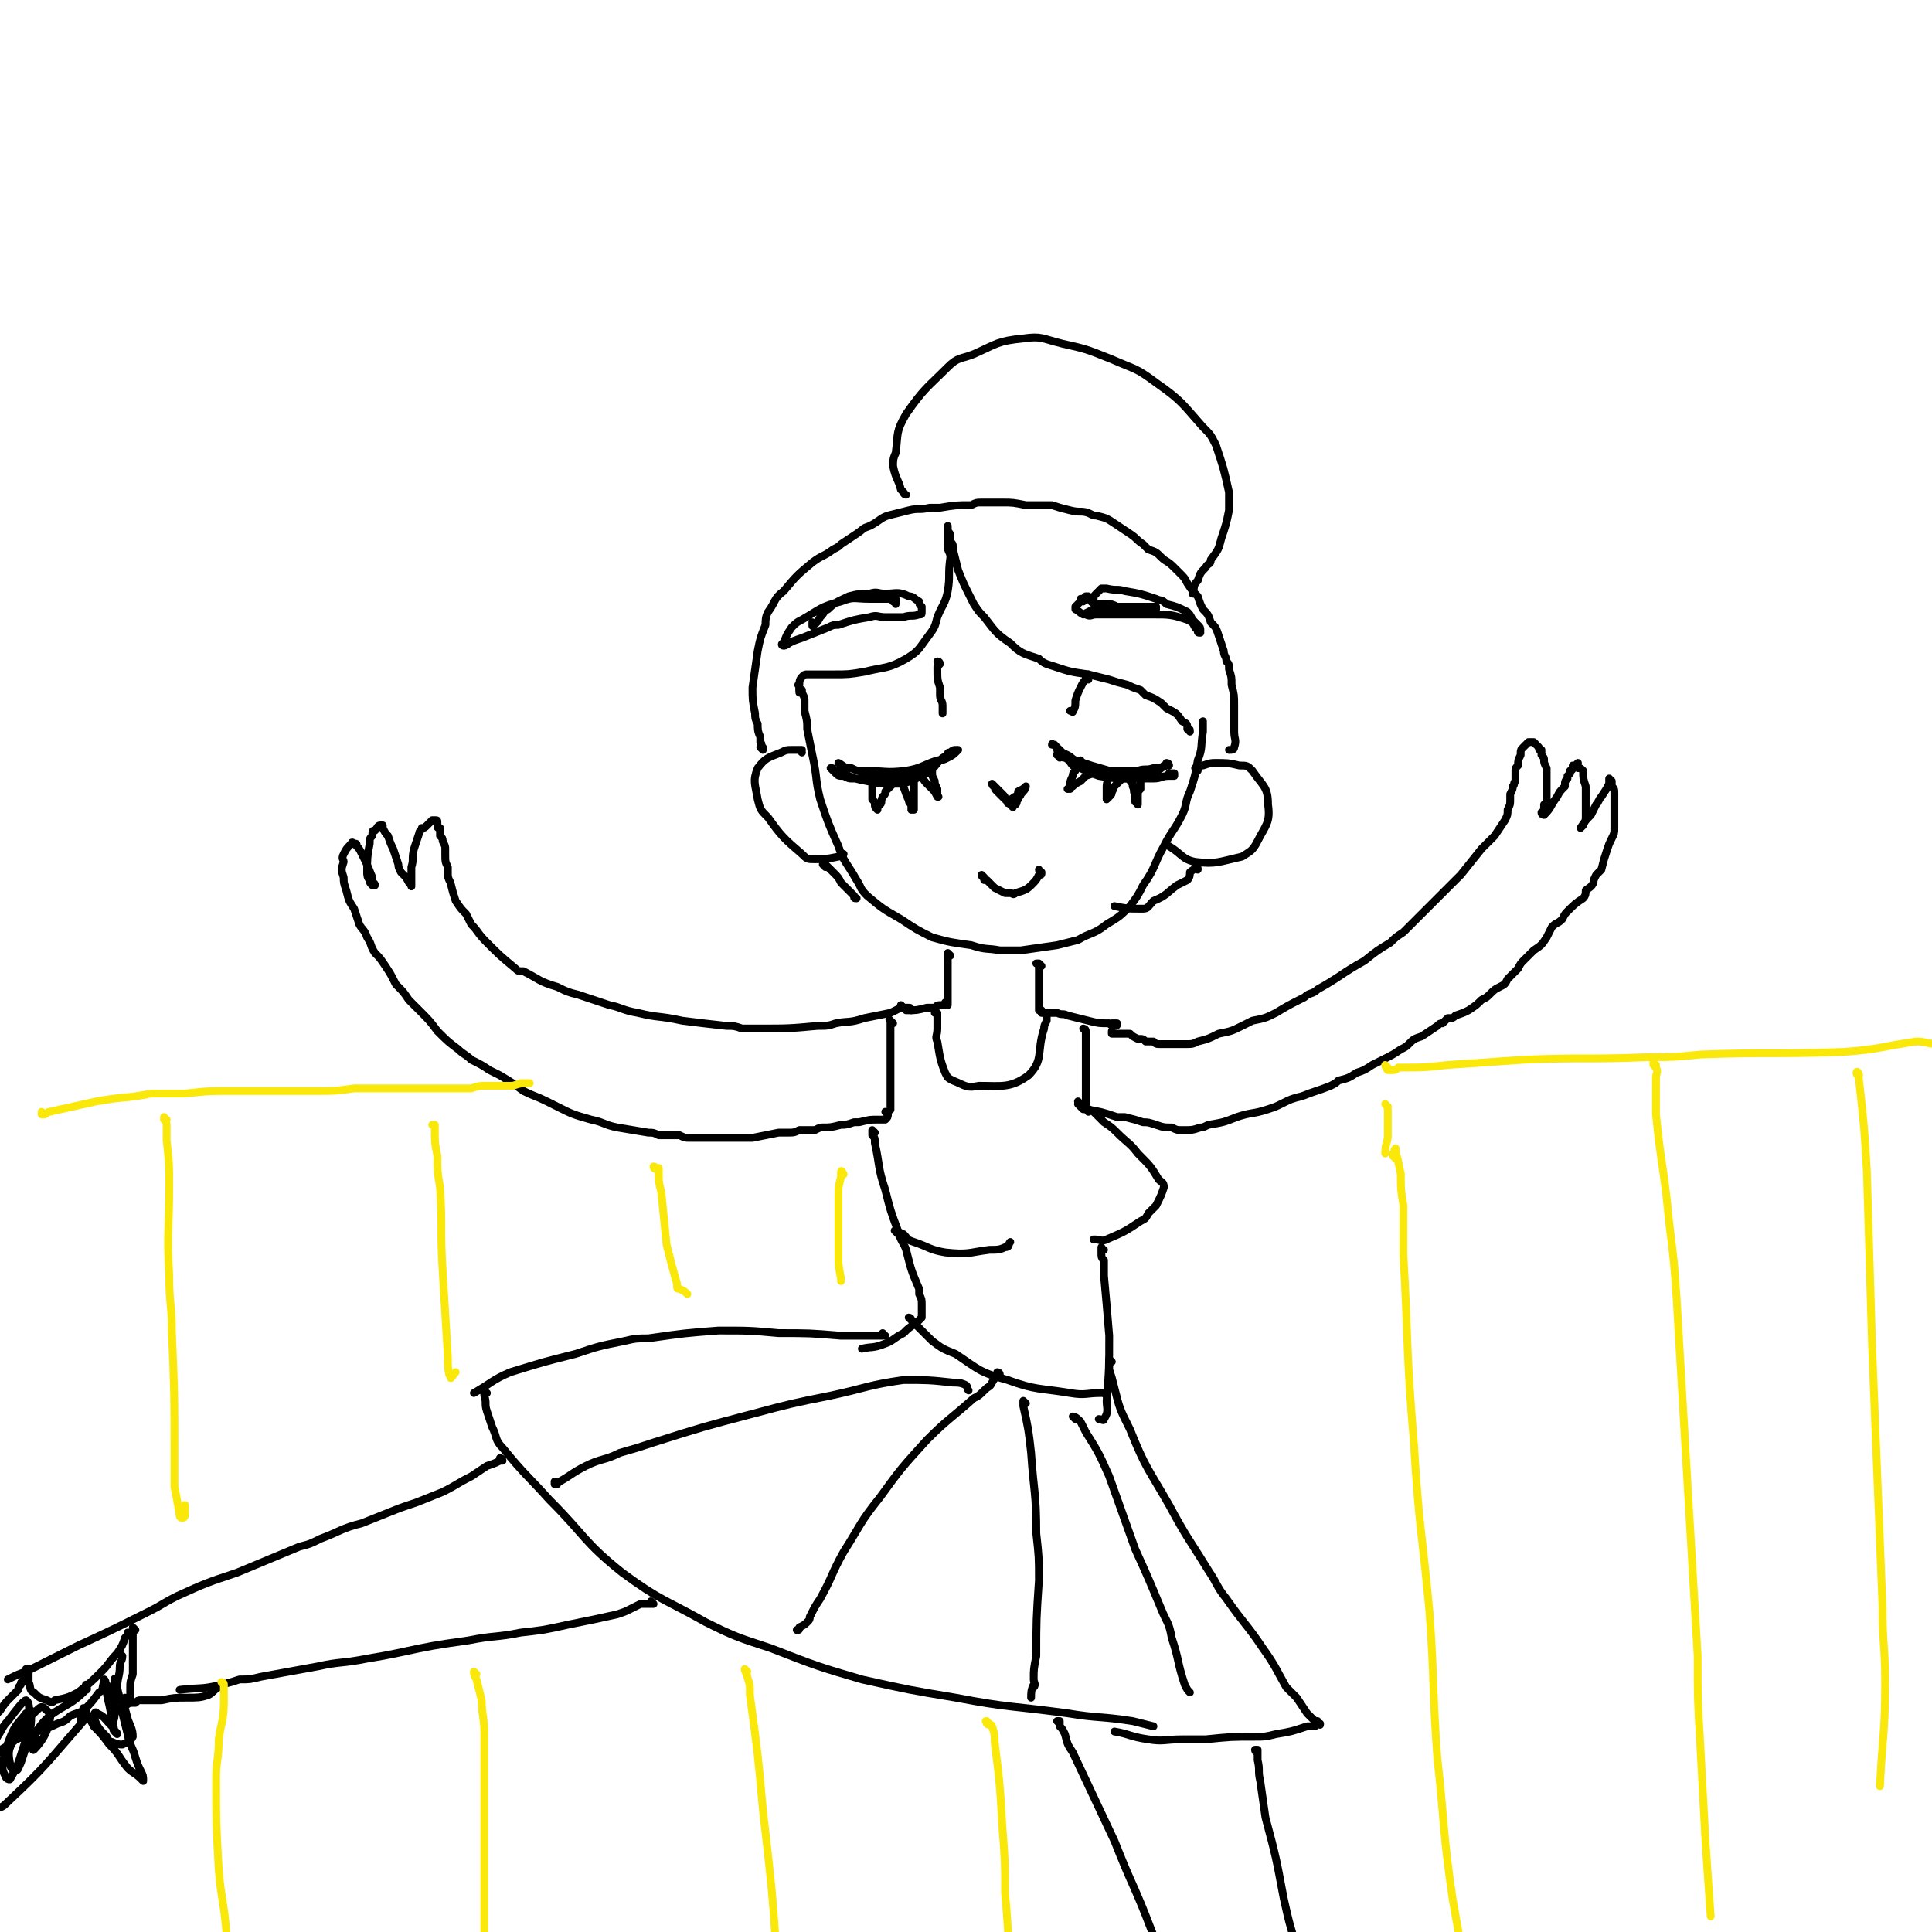 <svg viewBox='0 0 742 742' version='1.1' xmlns='http://www.w3.org/2000/svg' xmlns:xlink='http://www.w3.org/1999/xlink'><g fill='none' stroke='#000000' stroke-width='3' stroke-linecap='round' stroke-linejoin='round'><path d='M308,265c0,0 -1,0 -1,-1 0,0 0,1 0,1 0,0 0,0 0,0 1,0 1,0 1,0 0,1 0,1 0,1 1,2 1,2 1,3 0,2 0,2 0,4 1,4 1,4 1,7 1,5 1,5 2,10 2,9 1,9 3,17 3,9 3,9 7,18 2,6 3,6 7,13 2,3 1,3 4,6 6,5 6,5 13,9 6,4 6,4 12,7 7,2 8,2 15,3 6,2 6,1 11,2 4,0 4,0 8,0 7,-1 7,-1 14,-2 4,-1 4,-1 8,-2 5,-3 6,-2 11,-6 5,-3 5,-3 9,-7 3,-4 3,-4 5,-8 5,-7 4,-8 8,-15 3,-6 4,-6 7,-12 2,-4 1,-5 3,-9 2,-6 2,-6 3,-12 2,-5 1,-5 2,-11 0,-2 0,-2 0,-4 '/><path d='M323,294c0,0 -1,-1 -1,-1 0,0 0,0 1,1 0,0 0,0 0,0 0,0 -1,-1 -1,-1 2,1 2,2 5,2 2,1 2,1 4,1 9,0 9,1 17,0 6,-1 6,-2 12,-4 2,0 2,0 4,-1 2,-1 2,-1 4,-3 0,0 0,0 0,0 -1,0 -1,0 -1,0 -1,0 -1,0 -2,1 -1,0 -1,0 -1,1 -2,1 -2,1 -3,2 -2,2 -2,3 -5,5 -4,2 -4,2 -9,4 -2,0 -2,0 -4,0 -5,0 -5,0 -10,-1 -5,-1 -5,-1 -9,-3 -2,-1 -2,-1 -4,-1 0,-1 0,-1 -1,-1 0,0 0,0 0,0 0,0 0,0 0,0 0,0 0,0 0,0 1,1 1,1 2,2 1,1 1,1 3,1 2,1 2,1 3,1 3,0 3,0 5,0 5,0 5,0 11,0 1,0 1,0 2,0 2,0 2,0 5,-1 1,0 1,0 3,0 1,-1 0,-1 1,-1 1,0 1,0 2,-1 0,0 0,0 1,0 0,0 0,0 0,0 0,0 0,0 0,0 0,0 0,-1 -1,-1 0,0 0,1 0,1 -1,0 -1,0 -2,1 -2,0 -2,0 -3,1 -3,1 -3,1 -7,2 -1,0 -1,0 -2,0 -1,0 -1,0 -2,0 0,0 0,0 -1,0 0,0 0,0 0,0 0,0 0,0 0,0 0,0 -1,0 -1,0 0,-1 0,-1 0,-1 -1,0 -1,0 -1,0 0,0 0,0 -1,0 0,0 0,0 0,0 -1,1 -1,1 -1,2 0,2 0,2 0,3 0,1 0,1 0,3 1,1 1,1 1,2 0,1 0,1 1,2 0,0 0,0 0,0 0,-1 0,-1 1,-2 1,-1 0,-1 1,-3 1,-1 1,-1 1,-2 1,-1 1,-1 2,-2 1,-1 1,-1 2,-2 0,-1 0,0 1,-1 0,0 0,0 0,0 2,3 2,3 3,6 1,1 0,1 1,2 0,1 0,1 1,2 0,1 0,1 0,1 0,1 0,1 1,1 0,0 0,0 0,0 0,0 -1,0 -1,0 0,-1 1,0 1,0 0,-1 0,-1 0,-3 0,-1 0,-1 0,-2 0,-1 0,-1 0,-3 0,-2 0,-2 0,-3 1,-2 1,-2 1,-4 0,0 0,0 0,0 1,1 1,1 2,2 1,2 1,2 2,3 1,1 1,1 2,2 1,1 1,1 2,3 0,0 0,0 0,0 0,0 0,0 0,0 0,0 1,0 0,0 0,-2 0,-2 0,-3 -1,-2 -1,-2 -1,-3 -1,-2 -1,-2 -1,-3 0,-1 0,-1 0,-1 0,-1 -1,-1 -1,-1 '/><path d='M407,291c0,-1 -1,-1 -1,-1 0,-1 0,0 1,0 0,0 0,0 0,0 0,0 0,0 0,0 1,1 1,1 2,1 2,1 2,2 3,3 3,1 3,1 5,2 3,1 2,1 5,2 6,1 6,1 12,1 4,0 4,-1 7,-1 1,-1 1,-1 2,-1 2,-1 2,-1 4,-3 1,0 1,0 2,0 0,0 0,0 0,0 0,0 0,-1 -1,-1 0,0 0,0 0,1 -2,1 -2,1 -5,1 -3,1 -3,0 -6,1 -2,0 -2,0 -5,0 -3,0 -3,0 -6,0 -7,-2 -7,-2 -13,-4 -2,-1 -1,-1 -3,-2 -2,-1 -2,-1 -4,-2 0,-1 0,-1 -1,-2 0,0 0,0 0,0 0,1 -1,-1 -1,0 1,0 2,1 4,3 1,1 1,1 3,2 2,2 2,2 4,2 6,3 6,3 12,5 4,1 4,0 8,1 4,0 4,0 8,0 3,0 3,-1 6,-1 1,0 1,0 2,0 0,0 0,-1 0,-1 -1,0 -1,0 -2,0 '/><path d='M416,293c0,0 -1,0 -1,-1 0,0 0,1 0,1 0,0 0,0 0,0 0,0 0,0 0,0 0,0 0,0 -1,0 -1,1 -1,1 -1,3 -1,1 -1,1 -1,2 -1,2 -1,2 -1,4 0,0 0,0 0,1 0,0 -1,0 -1,0 1,0 1,0 1,0 0,-1 0,-1 1,-1 1,-1 1,-1 3,-2 1,-1 1,-1 2,-2 3,-1 3,-1 5,-2 1,0 1,0 2,0 1,1 1,1 1,2 1,2 0,2 0,4 0,1 0,1 0,3 0,1 0,1 0,2 0,0 0,0 0,0 0,0 0,0 0,0 1,-1 1,-1 1,-1 1,-1 1,-1 1,-2 1,-1 0,-1 1,-2 2,-2 2,-2 3,-3 1,-1 1,0 1,0 1,0 1,0 2,0 0,1 0,1 1,2 0,0 0,0 0,1 1,2 0,2 1,3 0,2 0,2 0,3 0,0 0,0 0,0 1,0 1,0 1,1 0,0 0,0 0,0 0,-1 0,-1 0,-2 0,-1 0,-1 0,-2 0,-1 0,-1 1,-2 0,-2 0,-2 0,-3 0,-2 0,-2 1,-3 '/><path d='M418,261c0,-1 -1,-1 -1,-1 0,0 1,0 1,0 0,0 0,0 0,-1 0,0 0,0 0,0 -1,1 -1,1 -1,2 -1,1 -1,1 -2,3 -1,2 -1,2 -2,5 0,2 0,3 -1,4 0,1 0,0 -1,0 '/><path d='M361,255c0,0 0,-1 -1,-1 0,0 1,1 1,1 0,0 0,0 0,0 -1,1 -1,1 -1,1 0,0 0,1 0,1 0,4 0,4 1,7 0,1 0,1 0,3 0,2 1,2 1,4 0,1 0,1 0,3 '/><path d='M344,232c0,-1 0,-1 -1,-1 0,0 1,0 1,0 0,0 0,0 0,0 0,-1 0,-1 0,-1 -1,0 -1,0 -2,0 -1,0 -1,0 -3,0 -3,0 -3,0 -5,0 -6,0 -6,-1 -11,1 -8,2 -8,3 -15,7 -2,1 -2,1 -4,3 -2,3 -2,3 -3,6 -1,0 -1,1 0,1 0,0 1,0 2,-1 2,-1 2,-1 5,-2 5,-2 5,-2 10,-4 2,-1 2,-1 4,-1 6,-2 6,-2 12,-3 3,-1 3,0 6,0 4,0 4,0 7,0 3,-1 3,0 6,-1 1,0 1,0 1,-1 0,-1 0,-1 0,-2 -1,-1 -1,-1 -1,-2 -2,-1 -2,-2 -4,-2 -4,-2 -5,-1 -9,-1 -3,0 -3,-1 -6,0 -4,0 -4,0 -8,1 -4,2 -5,2 -8,5 -2,1 -1,1 -3,3 -1,2 -2,3 -3,3 0,1 0,0 0,-1 '/><path d='M416,231c0,0 -1,-1 -1,-1 0,0 0,0 1,0 0,1 0,0 1,0 0,0 0,0 1,0 0,-1 0,-1 0,-1 -1,0 -1,0 -1,0 -1,1 -1,1 -2,1 0,1 0,1 -1,2 0,0 0,0 -1,1 0,0 0,1 0,1 2,1 2,2 4,2 2,1 2,0 4,0 11,0 11,0 22,0 6,0 7,0 13,2 2,1 2,1 3,3 0,0 0,0 1,1 0,1 0,1 1,1 0,0 0,0 0,0 0,0 0,0 0,0 0,-1 0,-1 0,-1 0,-1 0,-1 -1,-2 -1,-1 -1,-1 -2,-2 -1,-2 -1,-2 -2,-3 -4,-2 -4,-2 -8,-3 -2,-2 -2,-1 -4,-2 -6,-2 -6,-2 -12,-3 -3,-1 -3,0 -7,-1 -1,0 -1,0 -2,0 -1,1 -1,1 -2,2 -1,1 -1,1 -1,3 0,0 -1,0 -1,0 1,1 2,1 3,1 1,0 1,0 3,0 2,0 2,0 4,1 7,0 7,0 13,0 1,0 1,0 2,0 0,1 0,1 0,1 -5,1 -5,0 -11,0 -3,0 -3,0 -7,0 -3,0 -3,0 -6,0 -2,1 -2,1 -4,2 '/><path d='M378,337c0,0 -1,0 -1,-1 0,0 1,1 1,1 0,0 0,0 0,0 0,0 -1,-1 -1,-1 0,0 1,1 1,2 1,0 1,0 1,0 2,2 2,2 3,3 2,1 2,1 4,2 1,0 1,0 2,0 1,0 1,1 2,0 3,-1 4,-1 6,-3 2,-2 2,-2 3,-4 1,0 1,0 1,-1 0,0 -1,0 -1,-1 '/><path d='M389,310c0,0 -1,-1 -1,-1 0,0 1,0 1,0 0,0 0,0 0,0 -1,0 -1,0 -2,-1 -2,-2 -2,-2 -4,-4 -1,-1 -1,-1 -1,-2 -1,0 -1,-1 -1,-1 1,1 1,1 2,2 1,1 1,1 2,2 1,1 1,1 1,2 0,0 0,0 1,1 0,0 0,1 0,0 0,0 1,0 1,-1 1,0 1,-1 2,-1 1,-1 1,-1 1,-2 2,-1 2,-1 3,-2 0,0 0,0 0,0 0,1 -1,2 -2,3 0,1 -1,1 -1,2 -1,1 0,1 -1,2 -1,0 -1,0 -2,-1 0,0 0,0 0,0 '/><path d='M460,296c0,0 0,0 -1,-1 0,0 1,1 1,1 0,0 0,-1 0,-1 1,-1 1,-1 2,-1 3,-1 3,-1 5,-1 4,0 5,0 9,1 3,0 3,0 5,2 4,6 6,6 6,13 1,7 -1,8 -4,14 -2,4 -3,4 -6,6 -9,2 -10,3 -18,2 -5,-1 -5,-3 -10,-6 '/><path d='M308,289c0,0 -1,-1 -1,-1 0,0 1,1 1,0 -1,0 -1,0 -2,0 -1,0 -1,0 -2,0 -2,0 -2,0 -4,1 -5,2 -6,2 -9,6 -2,5 -1,6 0,12 1,4 1,4 4,7 5,7 6,8 13,14 2,2 2,2 5,2 4,0 4,0 9,-1 1,0 1,-1 2,-1 '/><path d='M317,333c0,-1 -1,-1 -1,-1 0,0 1,0 1,0 1,1 1,1 1,1 1,1 1,1 2,2 2,2 2,2 3,4 1,1 1,1 2,2 2,2 2,2 3,3 0,1 0,1 1,1 '/><path d='M293,288c0,0 -1,-1 -1,-1 0,0 0,0 1,0 0,0 -1,0 -1,0 0,-1 1,-1 0,-2 0,-1 0,-1 0,-2 -1,-2 -1,-3 -1,-5 -1,-2 -1,-2 -1,-4 -1,-5 -1,-5 -1,-10 1,-7 1,-7 2,-14 1,-5 1,-5 3,-10 0,-2 0,-3 1,-5 3,-4 2,-5 6,-8 5,-6 5,-6 11,-11 4,-3 4,-2 8,-5 2,-1 2,-1 3,-2 3,-2 3,-2 6,-4 3,-2 2,-2 5,-3 4,-2 4,-3 7,-4 4,-1 4,-1 8,-2 4,-1 4,0 8,-1 2,0 2,0 4,0 6,-1 6,-1 12,-1 2,-1 2,-1 4,-1 4,0 4,0 8,0 4,0 4,0 9,1 3,0 3,0 7,0 1,0 1,0 3,0 3,1 3,1 7,2 4,1 4,0 7,1 2,1 2,1 3,1 4,1 4,1 7,3 3,2 3,2 6,4 3,2 2,2 5,4 1,1 1,1 2,2 3,1 3,1 5,3 2,2 2,1 5,4 1,1 1,1 2,2 2,2 2,2 3,4 2,3 2,3 4,5 1,3 1,3 2,5 2,2 2,2 3,5 2,2 2,2 3,5 1,3 1,3 2,6 0,2 1,2 1,4 1,1 1,1 1,3 1,3 1,3 1,6 1,4 1,4 1,8 0,2 0,2 0,4 0,3 0,3 0,6 0,3 1,3 0,6 0,1 -1,1 -2,1 0,0 0,0 0,0 '/><path d='M460,334c0,-1 0,-1 -1,-1 0,-1 1,0 0,0 0,1 -1,1 -2,2 0,1 0,2 -1,3 -2,1 -2,1 -4,2 -4,3 -4,4 -9,6 -2,2 -2,3 -4,3 -6,0 -6,0 -11,-1 '/><path d='M308,266c0,0 -1,-1 -1,-1 0,0 0,1 0,1 0,0 0,-1 0,-1 0,-1 0,-1 0,-1 0,-1 -1,-1 0,-1 0,-1 0,-2 1,-3 1,-1 1,-1 2,-1 5,0 5,0 10,0 6,0 6,0 12,-1 8,-2 9,-1 16,-5 5,-3 5,-4 8,-8 3,-4 3,-4 4,-8 2,-5 3,-5 4,-10 1,-6 0,-6 1,-13 0,-2 -1,-2 -1,-4 0,-3 0,-3 0,-6 0,-1 0,-1 0,-1 0,0 0,0 0,-1 0,0 0,0 0,0 0,1 0,1 0,2 1,1 1,1 1,2 0,1 0,1 0,2 1,1 1,1 1,3 1,4 1,4 2,8 2,5 2,5 4,9 1,2 1,2 2,4 2,3 2,3 4,5 4,5 4,6 10,10 4,4 5,4 11,6 2,2 3,2 6,3 6,2 6,2 13,3 4,1 4,1 8,2 3,1 3,1 7,2 2,1 2,1 5,2 1,1 1,1 2,2 3,1 3,1 6,3 1,1 1,1 2,2 4,2 4,2 6,5 2,1 2,1 2,3 1,0 1,0 1,1 0,0 0,0 0,0 '/><path d='M348,190c0,0 -1,0 -1,-1 0,0 0,0 -1,-1 -1,-4 -2,-4 -3,-9 0,-2 0,-3 1,-5 1,-8 0,-8 4,-15 7,-10 8,-10 16,-18 4,-4 5,-3 10,-5 9,-4 9,-5 19,-6 7,-1 7,0 15,2 9,2 9,2 19,6 9,4 9,3 17,9 10,7 10,8 18,17 3,3 3,3 5,7 3,9 3,9 5,18 0,4 0,4 0,7 -1,5 -1,5 -3,11 -1,4 -1,4 -4,8 0,2 -1,1 -2,3 -2,2 -2,2 -3,5 -2,2 -1,2 -2,5 '/><path d='M365,367c0,0 -1,-1 -1,-1 0,0 0,0 0,1 0,1 0,1 0,1 0,2 0,2 0,4 0,2 0,2 0,4 0,4 0,4 0,9 0,0 0,0 0,0 0,0 0,0 0,1 0,0 0,0 0,0 0,0 0,-1 -1,-1 0,0 0,1 0,1 -1,0 -1,0 -1,0 -2,0 -2,0 -3,1 -2,0 -2,0 -3,0 -4,1 -4,1 -7,1 -1,0 -1,0 -1,0 -1,-1 -1,-1 -2,-2 '/><path d='M400,371c-1,-1 -1,-1 -1,-1 -1,0 0,0 0,0 0,0 0,0 0,0 0,0 0,0 0,0 0,0 0,0 -1,0 0,0 1,0 1,0 0,0 0,0 0,0 0,1 0,1 0,2 0,2 0,2 0,4 0,2 0,2 0,3 0,2 0,2 0,3 0,2 0,2 0,3 0,1 0,1 0,2 0,0 0,0 0,1 1,0 1,0 1,0 0,0 0,0 0,0 0,0 0,0 0,1 1,0 1,0 1,0 2,0 2,0 5,0 2,1 2,0 4,1 4,1 4,1 8,2 4,1 4,1 8,1 1,1 1,1 2,1 1,0 1,0 1,-1 0,0 -1,0 -2,0 '/><path d='M428,397c0,0 -1,0 -1,-1 0,0 0,1 0,1 1,0 1,0 2,0 1,0 1,0 2,0 0,0 0,0 1,0 1,0 1,0 2,0 1,1 1,1 3,2 1,0 1,0 1,0 1,0 1,0 2,1 1,0 1,0 3,0 1,1 1,1 3,1 1,0 1,0 1,0 2,0 2,0 4,0 2,0 2,0 4,0 3,0 3,0 5,-1 4,-1 4,-1 8,-3 5,-1 5,-1 9,-3 2,-1 2,-1 4,-2 5,-1 5,-1 9,-3 5,-3 5,-3 11,-6 2,-2 3,-1 5,-3 9,-5 9,-6 18,-11 5,-4 5,-4 10,-7 2,-2 2,-2 5,-4 5,-5 5,-5 10,-10 6,-6 6,-6 12,-12 4,-5 4,-5 8,-10 3,-3 3,-3 5,-5 2,-3 2,-3 4,-6 1,-2 1,-2 1,-4 1,-2 1,-2 1,-4 0,-1 0,-1 0,-2 1,-2 1,-2 1,-3 1,-1 0,-1 1,-2 0,-2 0,-2 0,-4 0,-1 0,-1 1,-2 0,-2 0,-2 1,-4 0,-2 0,-2 1,-3 0,0 0,0 0,0 1,-1 1,-1 2,-2 0,0 0,0 1,0 0,0 0,0 0,0 0,0 0,0 1,0 0,0 0,0 0,0 1,1 1,1 2,2 0,1 0,1 1,1 0,1 0,1 0,2 1,1 1,1 1,2 0,1 0,1 1,3 0,1 0,1 0,2 0,1 0,1 0,2 0,1 0,1 0,2 0,2 0,2 0,3 0,2 0,2 0,4 0,1 0,1 -1,1 0,1 0,1 0,2 0,0 0,0 0,0 0,1 0,1 0,1 0,0 0,0 0,1 0,0 0,0 0,0 0,0 -1,0 -1,-1 0,0 1,1 1,1 3,-3 2,-3 5,-7 1,-2 1,-2 3,-4 0,-2 0,-2 1,-3 0,-1 0,-1 0,-1 1,-1 1,-1 1,-1 0,0 0,0 0,-1 0,0 0,0 0,0 1,0 1,-1 1,-1 0,0 0,-1 0,-1 1,0 1,0 2,-1 0,0 0,0 0,0 0,1 0,1 0,2 1,0 1,0 2,1 0,3 0,3 1,6 0,3 0,3 0,6 0,3 0,3 0,6 0,2 -1,2 -1,3 -1,1 -1,1 -1,1 0,0 0,0 0,0 2,-3 2,-3 4,-5 1,-2 1,-2 2,-4 1,-1 1,-2 2,-3 2,-3 2,-3 3,-5 0,-1 0,-1 0,-2 0,0 0,0 0,0 0,0 0,0 0,0 1,1 1,1 1,1 0,1 0,1 0,2 1,1 1,1 1,3 0,2 0,2 0,5 0,4 0,4 0,8 0,2 0,2 -1,4 -1,2 -1,2 -2,5 -1,3 -1,3 -2,7 -1,1 -1,1 -2,2 -1,2 -1,2 -1,3 -1,2 -2,2 -3,3 0,1 0,2 -1,3 -3,2 -3,2 -6,5 -1,1 -1,1 -2,3 -2,2 -2,1 -4,3 -1,2 -1,2 -2,4 -2,3 -2,3 -5,5 -2,2 -2,2 -4,4 -1,1 -1,1 -2,3 -1,1 -1,1 -2,2 -1,1 -1,1 -2,2 -1,2 -1,2 -3,3 -2,1 -2,1 -4,3 -1,1 -1,1 -3,2 -2,2 -2,2 -5,4 -2,1 -2,1 -5,2 -1,1 -1,1 -3,1 -1,1 -1,1 -2,2 -1,0 -1,0 -2,1 -3,2 -3,2 -6,4 -3,1 -3,1 -5,3 -1,1 -1,1 -3,2 -3,2 -3,2 -7,4 -2,1 -2,1 -4,2 -3,2 -3,2 -6,3 -3,2 -3,2 -7,3 -1,1 -1,1 -3,2 -5,2 -6,2 -11,4 -4,1 -4,1 -8,3 -2,1 -2,1 -5,2 -6,2 -6,1 -12,3 -5,2 -5,2 -11,3 -2,1 -2,1 -3,1 -3,1 -3,1 -7,1 -2,0 -2,0 -4,-1 -3,0 -3,0 -6,-1 -3,-1 -3,-1 -5,-1 -3,-1 -3,-1 -7,-2 -2,0 -2,0 -3,0 -6,-2 -6,-2 -12,-3 0,0 0,0 -1,0 -1,-1 -1,-1 -2,-2 '/><path d='M350,388c0,0 -1,-1 -1,-1 0,0 1,0 1,1 0,0 0,0 0,0 -1,-1 0,-1 -1,-1 -1,0 -1,0 -1,0 -1,0 -1,0 -2,0 -2,1 -2,1 -4,2 -5,1 -5,1 -10,2 -6,2 -6,1 -11,2 -3,1 -3,1 -7,1 -11,1 -11,1 -23,1 -3,0 -3,0 -6,0 -3,-1 -3,-1 -6,-1 -9,-1 -9,-1 -17,-2 -9,-2 -9,-1 -17,-3 -6,-1 -6,-2 -11,-3 -6,-2 -6,-2 -12,-4 -4,-1 -4,-1 -8,-3 -7,-2 -7,-3 -13,-6 -2,0 -2,0 -3,-1 -6,-5 -6,-5 -11,-10 -4,-4 -3,-4 -6,-7 -1,-2 -1,-2 -2,-4 -2,-2 -2,-2 -4,-5 -1,-3 -1,-3 -2,-7 -1,-2 -1,-2 -1,-4 0,-1 0,-1 0,-2 -1,-2 -1,-2 -1,-5 0,-1 0,-1 0,-2 0,-1 0,-1 -1,-3 0,-1 0,-1 -1,-2 0,0 0,0 0,-1 0,-1 0,-1 0,-2 -1,0 -1,0 -1,-1 0,0 0,-1 0,-1 0,-1 0,-1 -1,-1 0,0 0,0 0,0 -1,0 -1,0 -1,0 -1,1 -1,1 -2,2 -1,1 -1,1 -2,1 0,1 -1,1 -1,2 -1,3 -1,3 -2,6 -1,4 0,4 -1,7 0,3 0,3 0,5 0,1 0,1 0,2 0,0 0,0 0,0 0,1 0,0 0,0 0,0 0,1 0,0 -1,-1 -1,-1 -2,-3 -1,-1 -1,-1 -2,-2 -1,-2 -1,-2 -1,-3 -1,-3 -1,-3 -2,-6 -1,-2 -1,-2 -2,-5 -1,-1 -1,-1 -2,-3 0,0 0,0 0,-1 -1,0 -1,0 -1,0 -1,0 -1,1 -2,2 -1,0 -1,0 -1,2 -1,1 -1,1 -1,3 -1,5 -1,6 -1,11 0,1 0,2 1,3 0,1 0,1 1,2 0,0 1,0 1,0 0,0 0,0 0,0 0,-1 -1,-1 -1,-1 0,-1 0,-1 0,-2 -2,-5 -2,-5 -4,-9 -1,-2 -1,-2 -2,-3 0,-1 0,-1 -1,-1 0,0 -1,-1 -1,0 -2,2 -2,2 -3,4 -1,2 0,2 0,3 -1,3 -1,3 0,6 0,2 0,2 1,5 1,4 1,4 3,7 1,3 1,3 2,6 1,2 2,2 3,5 2,3 1,3 3,6 2,2 2,2 4,5 2,3 2,3 4,7 3,3 3,3 5,6 2,2 2,2 4,4 4,4 4,4 7,8 4,4 4,4 8,7 2,2 3,2 5,4 4,2 4,2 7,4 2,1 2,1 4,2 5,3 5,3 9,6 4,2 5,2 9,4 2,1 2,1 4,2 6,3 6,3 13,5 5,1 5,2 10,3 6,1 6,1 12,2 2,0 2,0 4,1 4,0 4,0 8,0 2,1 2,1 4,1 7,0 7,0 13,0 5,0 5,0 11,0 5,-1 5,-1 10,-2 1,0 1,0 3,0 3,0 3,0 5,-1 3,0 3,0 6,0 2,-1 2,-1 3,-1 3,0 3,0 7,-1 2,0 2,0 5,-1 1,0 1,0 2,0 4,-1 4,-1 7,-1 2,0 2,0 3,0 1,-1 1,-1 1,-2 0,0 0,0 -1,-1 '/><path d='M343,393c-1,-1 -1,-1 -1,-1 -1,-1 0,0 0,0 0,0 0,0 0,0 0,1 0,1 0,2 0,3 0,3 0,6 0,3 0,3 0,6 0,6 0,6 0,12 0,4 0,7 0,8 0,1 0,-2 0,-4 '/><path d='M360,390c0,-1 -1,-1 -1,-1 0,-1 0,0 1,0 0,0 0,0 0,1 0,1 0,1 0,2 0,1 0,1 0,3 0,3 -1,3 0,5 1,6 1,7 3,12 1,2 1,2 3,3 5,2 5,3 10,2 9,0 12,1 19,-4 6,-6 3,-9 6,-18 0,-1 0,-1 1,-3 0,-1 0,-1 0,-2 0,0 0,0 -1,-1 '/><path d='M417,396c0,0 -1,-1 -1,-1 0,0 1,0 1,1 0,0 0,0 0,0 0,0 0,0 0,0 0,1 0,1 0,2 0,2 0,3 0,5 0,3 0,3 0,6 0,6 0,6 0,13 0,3 0,3 1,5 0,0 0,0 0,0 '/><path d='M415,424c0,0 -1,-1 -1,-1 0,0 1,1 1,1 1,0 1,0 2,1 1,1 1,1 3,2 2,2 2,2 4,4 3,2 3,2 5,4 4,4 5,4 8,8 5,5 5,5 8,10 1,1 2,1 2,3 -1,3 -1,3 -3,7 -1,1 -1,1 -3,3 -1,2 -1,2 -3,3 -6,4 -6,4 -13,7 -2,1 -2,0 -5,0 '/><path d='M345,474c-1,-1 -2,-2 -1,-1 0,0 1,0 3,1 2,2 1,2 4,3 6,2 6,3 12,4 9,1 9,0 17,-1 3,0 4,0 6,-1 2,0 1,-1 2,-2 '/><path d='M336,435c0,0 -1,-1 -1,-1 0,0 0,0 0,1 0,0 0,0 0,1 1,1 1,1 1,3 2,9 1,9 4,18 2,8 2,8 5,16 1,4 2,4 3,7 2,8 2,8 5,15 0,1 0,1 0,2 1,2 1,2 1,4 0,1 0,1 0,2 0,1 0,1 0,3 -1,1 -1,1 -2,2 -3,2 -3,2 -5,4 -4,2 -4,3 -7,4 -5,2 -5,1 -9,2 '/><path d='M424,480c0,0 -1,0 -1,-1 0,0 0,1 0,1 0,0 0,0 0,0 0,1 0,1 0,1 0,2 0,2 1,3 0,3 0,3 0,6 1,11 1,11 2,23 0,12 0,13 -1,25 0,3 1,4 -1,7 0,1 -1,0 -2,0 '/><path d='M340,513c0,0 -1,0 -1,-1 0,0 0,1 0,1 -1,0 -1,0 -2,0 -1,0 -1,0 -3,0 -6,0 -6,0 -11,0 -12,-1 -12,-1 -24,-1 -11,-1 -11,-1 -23,-1 -13,1 -13,1 -27,3 -4,0 -5,0 -9,1 -10,2 -10,2 -19,5 -12,3 -12,3 -25,7 -7,3 -7,4 -14,8 '/><path d='M187,535c-1,0 -1,0 -1,-1 -1,0 0,1 0,1 0,0 0,0 0,1 1,3 0,3 1,6 1,3 1,3 2,6 2,4 1,5 4,8 9,11 9,10 18,20 14,14 13,16 28,28 15,11 16,10 32,19 12,6 13,6 25,10 18,7 18,7 35,12 18,4 18,4 36,7 21,4 21,3 43,6 12,2 12,1 25,3 4,1 4,1 8,2 '/><path d='M427,523c0,0 -1,-1 -1,-1 0,0 0,0 0,1 0,0 0,0 0,0 0,1 0,1 0,3 1,3 1,3 2,7 2,8 2,8 6,16 6,15 7,15 15,29 7,13 7,12 15,25 4,6 3,6 7,11 7,10 8,10 14,19 5,7 5,8 9,15 2,2 2,2 4,4 2,3 2,3 4,6 1,1 1,1 2,2 1,1 1,1 2,1 0,1 0,1 0,1 1,0 1,0 1,0 0,0 0,0 0,0 0,1 0,0 -1,0 0,0 1,0 0,0 0,1 -1,0 -1,1 -2,0 -2,0 -3,0 -6,2 -6,2 -12,3 -4,1 -4,1 -8,1 -9,0 -9,0 -19,1 -5,0 -5,0 -9,0 -7,0 -7,1 -13,0 -7,-1 -7,-2 -13,-3 '/><path d='M350,507c0,0 0,-1 -1,-1 0,0 1,1 1,1 4,4 4,4 8,8 4,3 4,3 9,5 9,6 9,7 20,10 11,4 12,3 24,5 6,1 6,0 12,0 1,0 1,0 2,1 '/><path d='M214,570c-1,0 -1,0 -1,-1 0,0 0,1 0,1 6,-3 6,-4 12,-7 6,-3 7,-2 13,-5 7,-2 7,-2 13,-4 19,-6 19,-6 38,-11 15,-4 15,-4 30,-7 14,-3 14,-4 28,-6 9,0 10,0 19,1 2,0 3,0 5,1 1,1 0,1 1,2 '/><path d='M384,528c0,-1 -1,-1 -1,-1 0,0 0,0 0,0 0,2 -1,2 -2,4 -1,2 -1,1 -3,3 -2,2 -2,2 -4,3 -9,8 -10,8 -18,16 -10,11 -10,11 -18,22 -8,10 -7,10 -14,21 -5,9 -4,9 -9,18 -2,3 -2,3 -4,7 0,1 0,1 -1,2 -1,1 -1,1 -3,2 0,1 0,1 -1,1 '/><path d='M394,539c0,0 -1,-1 -1,-1 0,0 0,1 0,2 2,9 2,9 3,18 1,15 2,15 2,31 1,9 1,9 1,18 -1,15 -1,15 -1,29 -1,5 -1,5 -1,9 0,1 1,2 0,3 0,0 0,-1 0,-1 -1,2 -1,3 -1,5 '/><path d='M413,545c0,0 -1,-1 -1,-1 1,0 2,1 3,2 1,2 1,2 2,4 5,8 5,8 9,17 5,14 5,14 10,28 5,11 5,11 10,23 2,5 3,5 4,11 3,9 2,9 5,18 1,2 1,2 2,3 '/><path d='M407,662c0,0 -1,-1 -1,-1 0,0 1,0 1,0 0,1 0,1 0,2 1,1 1,1 2,3 1,4 1,4 3,7 8,17 8,17 16,34 4,10 4,10 8,19 7,16 6,17 14,32 4,8 4,7 9,14 1,2 1,2 2,4 '/><path d='M483,673c0,0 -1,0 -1,-1 0,0 0,0 1,0 0,0 0,0 0,0 0,2 0,2 0,4 1,4 0,4 1,8 1,7 1,7 2,14 4,15 4,15 7,31 2,9 2,9 5,19 2,7 2,7 4,14 3,5 3,5 6,9 2,4 2,4 4,8 '/><path d='M193,561c0,0 0,-1 -1,-1 0,0 1,1 1,1 0,0 -1,0 -1,0 -2,1 -2,1 -5,2 -3,2 -3,2 -6,4 -6,3 -5,3 -11,6 -5,2 -5,2 -10,4 -6,2 -6,2 -11,4 -5,2 -5,2 -10,4 -8,2 -8,3 -16,6 -4,2 -4,2 -8,3 -12,5 -12,5 -24,10 -12,4 -12,4 -23,9 -6,3 -5,3 -11,6 -14,7 -14,7 -27,13 -10,5 -10,5 -20,10 -3,1 -3,1 -7,3 '/><path d='M251,616c0,0 -1,-1 -1,-1 0,0 1,1 1,1 0,0 0,0 -1,0 0,0 0,0 -1,0 -1,0 -1,0 -3,0 -2,1 -2,1 -4,2 -2,1 -2,1 -5,2 -9,2 -9,2 -19,4 -9,2 -9,2 -18,3 -10,2 -10,1 -20,3 -14,2 -14,2 -28,5 -5,1 -5,1 -11,2 -10,2 -10,1 -19,3 -11,2 -11,2 -22,4 -4,1 -4,1 -8,1 -3,1 -3,1 -7,2 -8,2 -8,1 -16,2 '/><path d='M10,644c-1,0 -1,-1 -1,-1 -1,0 0,1 0,1 0,0 0,0 0,0 0,0 0,0 0,1 0,0 0,0 0,1 -1,0 -1,0 -1,1 -1,1 -1,1 -1,2 -1,1 -1,1 -3,3 -2,2 -2,2 -4,5 -4,4 -4,3 -8,7 -2,2 -2,2 -3,5 -2,2 -2,3 -3,6 '/><path d='M32,661c0,0 -1,0 -1,-1 0,0 0,1 0,1 1,0 1,0 1,0 0,0 0,0 0,0 -14,16 -14,17 -29,31 -2,2 -2,2 -6,3 -2,0 -2,1 -4,0 -1,0 0,-1 0,-2 '/><path d='M33,657c0,0 -1,-1 -1,-1 0,0 0,0 0,1 1,1 1,1 2,3 1,1 1,1 2,3 3,3 3,3 6,7 4,4 3,4 7,9 2,2 3,2 5,4 1,1 1,1 1,1 0,0 0,0 0,0 0,-2 0,-2 -1,-4 -1,-2 -1,-2 -2,-5 -1,-4 -2,-4 -3,-9 -1,-4 -1,-4 -2,-8 0,0 0,0 0,0 -1,-1 -1,-1 -1,-1 0,0 0,0 0,-1 0,0 0,0 0,0 1,0 1,0 1,0 0,0 0,0 1,-1 1,0 1,-1 2,-1 1,0 1,0 2,0 1,-1 1,-1 2,-1 4,0 4,0 8,0 5,-1 5,-1 10,-1 4,0 5,0 8,-1 2,-1 2,-2 4,-3 '/><path d='M11,642c0,-1 0,-1 -1,-1 0,0 1,0 1,0 0,0 0,0 0,1 0,1 0,1 0,2 0,1 0,1 0,2 1,2 0,3 2,4 2,2 2,2 5,3 2,1 2,1 3,0 5,-1 5,-1 9,-3 5,-4 5,-4 9,-8 3,-3 3,-4 6,-7 2,-3 2,-3 3,-6 1,-1 1,-1 2,-2 0,0 0,0 0,0 0,0 0,0 0,0 0,1 -1,0 -1,0 0,0 0,0 1,0 0,0 0,0 0,0 0,0 0,0 0,0 1,0 1,0 1,-1 0,0 0,0 0,0 0,0 0,0 0,0 0,1 0,0 0,0 0,0 0,0 1,0 0,0 0,0 0,0 0,0 -1,-1 -1,-1 0,0 0,0 1,1 0,0 0,0 0,0 -1,0 -1,0 -1,0 0,1 0,1 0,2 0,3 0,3 0,5 0,3 0,3 0,5 0,3 0,3 0,5 -1,3 -1,3 -1,5 0,1 0,1 0,3 0,1 0,1 0,2 0,1 0,1 0,1 0,0 0,0 -1,0 0,-1 0,-1 -1,-2 '/><path d='M47,636c0,0 -1,0 -1,-1 0,0 1,1 1,1 0,2 -1,2 -1,4 0,4 -1,4 -1,9 -1,6 -1,6 -2,12 0,1 0,2 0,2 0,0 0,0 0,-1 1,-2 1,-2 1,-4 0,-2 0,-2 0,-4 0,-4 0,-4 0,-7 0,-1 0,-3 0,-2 1,2 1,4 2,7 2,4 2,4 3,8 1,3 2,4 2,7 -1,2 -2,2 -4,3 -1,0 -2,0 -4,-1 -1,0 -1,0 -2,-2 -3,-3 -4,-4 -5,-8 0,-1 1,-2 1,-1 3,1 3,2 6,5 1,1 0,1 1,2 0,0 1,1 1,1 0,0 0,-1 -1,-1 -1,-5 -1,-5 -2,-10 -1,-4 -1,-4 -1,-8 -1,-1 0,-1 -1,-2 0,0 1,1 0,1 -1,2 0,3 -2,4 -3,4 -3,4 -6,7 -2,1 -3,1 -5,2 -2,2 -2,2 -5,3 -6,3 -6,2 -13,5 -3,1 -3,1 -5,3 -4,2 -4,2 -7,6 -3,3 -3,5 -6,7 0,1 0,-1 0,-1 1,-3 2,-3 3,-5 1,-3 1,-3 2,-5 2,-3 2,-3 3,-5 2,-3 2,-4 4,-6 3,-4 6,-8 7,-8 2,1 1,6 0,11 0,4 0,4 -1,7 -2,6 -2,7 -5,12 0,1 -2,0 -2,-1 -1,-2 -1,-2 -1,-4 1,-6 1,-6 3,-11 2,-5 3,-5 6,-9 1,0 1,-1 2,-1 0,1 0,1 0,2 0,6 -1,6 -2,12 -1,3 -1,3 -2,6 -1,2 -1,3 -2,3 -1,0 -2,-1 -2,-2 -1,-5 -1,-6 2,-11 3,-6 4,-6 8,-10 1,-1 2,-2 3,-1 1,1 3,2 2,5 -1,6 -5,10 -6,11 -1,1 0,-4 1,-7 2,-3 2,-3 5,-6 7,-5 8,-4 14,-10 1,0 0,-1 0,-2 '/></g>
<g fill='none' stroke='#FAE80B' stroke-width='3' stroke-linecap='round' stroke-linejoin='round'><path d='M17,428c0,0 -1,-1 -1,-1 0,0 0,1 0,1 1,0 1,0 1,0 1,0 1,-1 2,-1 9,-2 9,-2 18,-4 11,-2 11,-1 21,-3 6,0 6,0 13,0 9,-1 9,-1 19,-1 16,0 16,0 32,0 7,0 7,0 14,-1 8,0 8,0 16,0 7,0 7,0 13,0 8,0 8,0 16,0 3,-1 3,-1 6,-1 5,0 5,0 10,0 3,-1 3,-1 6,-1 0,0 1,0 0,0 -1,0 -1,0 -3,0 '/><path d='M64,430c0,0 -1,0 -1,-1 0,0 0,1 0,1 0,0 0,0 0,0 1,1 1,1 1,3 0,2 0,2 0,5 1,9 1,9 1,17 0,18 -1,18 0,35 0,11 1,11 1,21 1,24 1,24 1,48 0,6 0,6 0,12 1,5 1,5 2,11 0,1 1,1 1,1 0,0 1,0 1,-1 0,-2 0,-2 0,-4 '/><path d='M167,433c0,-1 -1,-1 -1,-1 0,0 1,0 1,0 0,1 0,1 0,2 0,5 0,5 1,10 0,6 0,6 1,12 1,16 0,16 1,32 1,17 1,17 2,33 0,4 0,6 1,8 0,1 1,-1 2,-2 '/><path d='M252,449c0,0 -1,0 -1,-1 0,0 1,0 1,1 0,0 0,0 0,0 1,0 1,-1 1,0 0,1 0,1 0,2 0,3 0,3 1,7 1,10 1,10 2,20 2,8 2,8 4,15 0,2 0,2 1,2 2,1 2,1 3,2 '/><path d='M324,451c0,0 -1,-2 -1,-1 0,0 0,1 0,2 -1,4 -1,4 -1,7 0,12 0,12 0,23 0,4 0,4 1,9 0,0 0,0 0,1 '/><path d='M533,410c0,0 -1,-1 -1,-1 0,0 0,1 1,2 0,0 0,0 1,0 2,0 2,0 3,-1 10,0 10,0 19,-1 15,-1 15,-1 29,-2 24,-1 24,0 48,-1 10,0 10,0 20,-1 27,-1 27,0 55,-1 14,-1 14,-2 28,-4 4,0 4,1 9,1 '/><path d='M536,445c0,0 -1,-1 -1,-1 0,-1 0,-1 0,-1 1,-1 0,-1 1,-2 0,0 0,0 0,1 1,4 1,4 2,9 0,6 0,6 1,12 0,9 0,9 0,19 2,36 1,36 4,72 2,33 3,33 6,65 2,28 1,28 3,56 3,27 2,28 6,55 3,17 3,17 7,33 1,2 1,2 2,4 '/><path d='M636,409c0,0 -1,0 -1,-1 0,0 0,1 0,1 1,1 1,1 1,1 1,2 0,2 0,4 0,7 0,7 0,14 2,20 3,20 5,41 2,16 2,16 3,31 4,68 4,68 8,136 0,17 0,17 1,34 1,18 1,18 2,37 1,15 1,15 2,29 '/><path d='M714,413c0,-1 -1,-2 -1,-1 0,1 1,1 1,3 2,18 2,18 3,35 1,33 1,33 2,67 2,50 2,50 4,100 0,15 1,15 1,29 0,20 -1,20 -2,40 '/><path d='M533,425c0,0 -1,-1 -1,-1 0,0 1,1 1,2 0,5 0,5 0,10 0,3 -1,3 -1,7 '/><path d='M86,647c0,0 -1,-1 -1,-1 0,0 1,0 1,1 0,0 0,1 0,2 0,2 0,2 0,4 0,8 -1,8 -2,15 0,8 -1,8 -1,15 0,17 0,17 1,35 1,12 2,12 3,25 '/><path d='M183,643c0,0 -1,-1 -1,-1 0,1 0,1 1,3 1,4 1,4 2,8 0,6 1,6 1,13 0,22 0,22 0,44 0,26 0,26 0,52 0,2 -1,2 -1,4 '/><path d='M287,642c0,0 -1,-1 -1,-1 0,1 1,2 1,3 1,3 1,3 1,7 3,22 3,22 5,44 4,35 4,35 6,70 1,5 1,5 1,9 '/><path d='M380,662c-1,0 -1,-1 -1,-1 -1,0 0,0 0,1 1,1 2,0 2,1 1,3 1,3 1,6 2,16 2,16 3,33 1,13 1,13 1,25 2,22 1,22 3,43 0,2 1,1 3,3 '/></g>
</svg>
